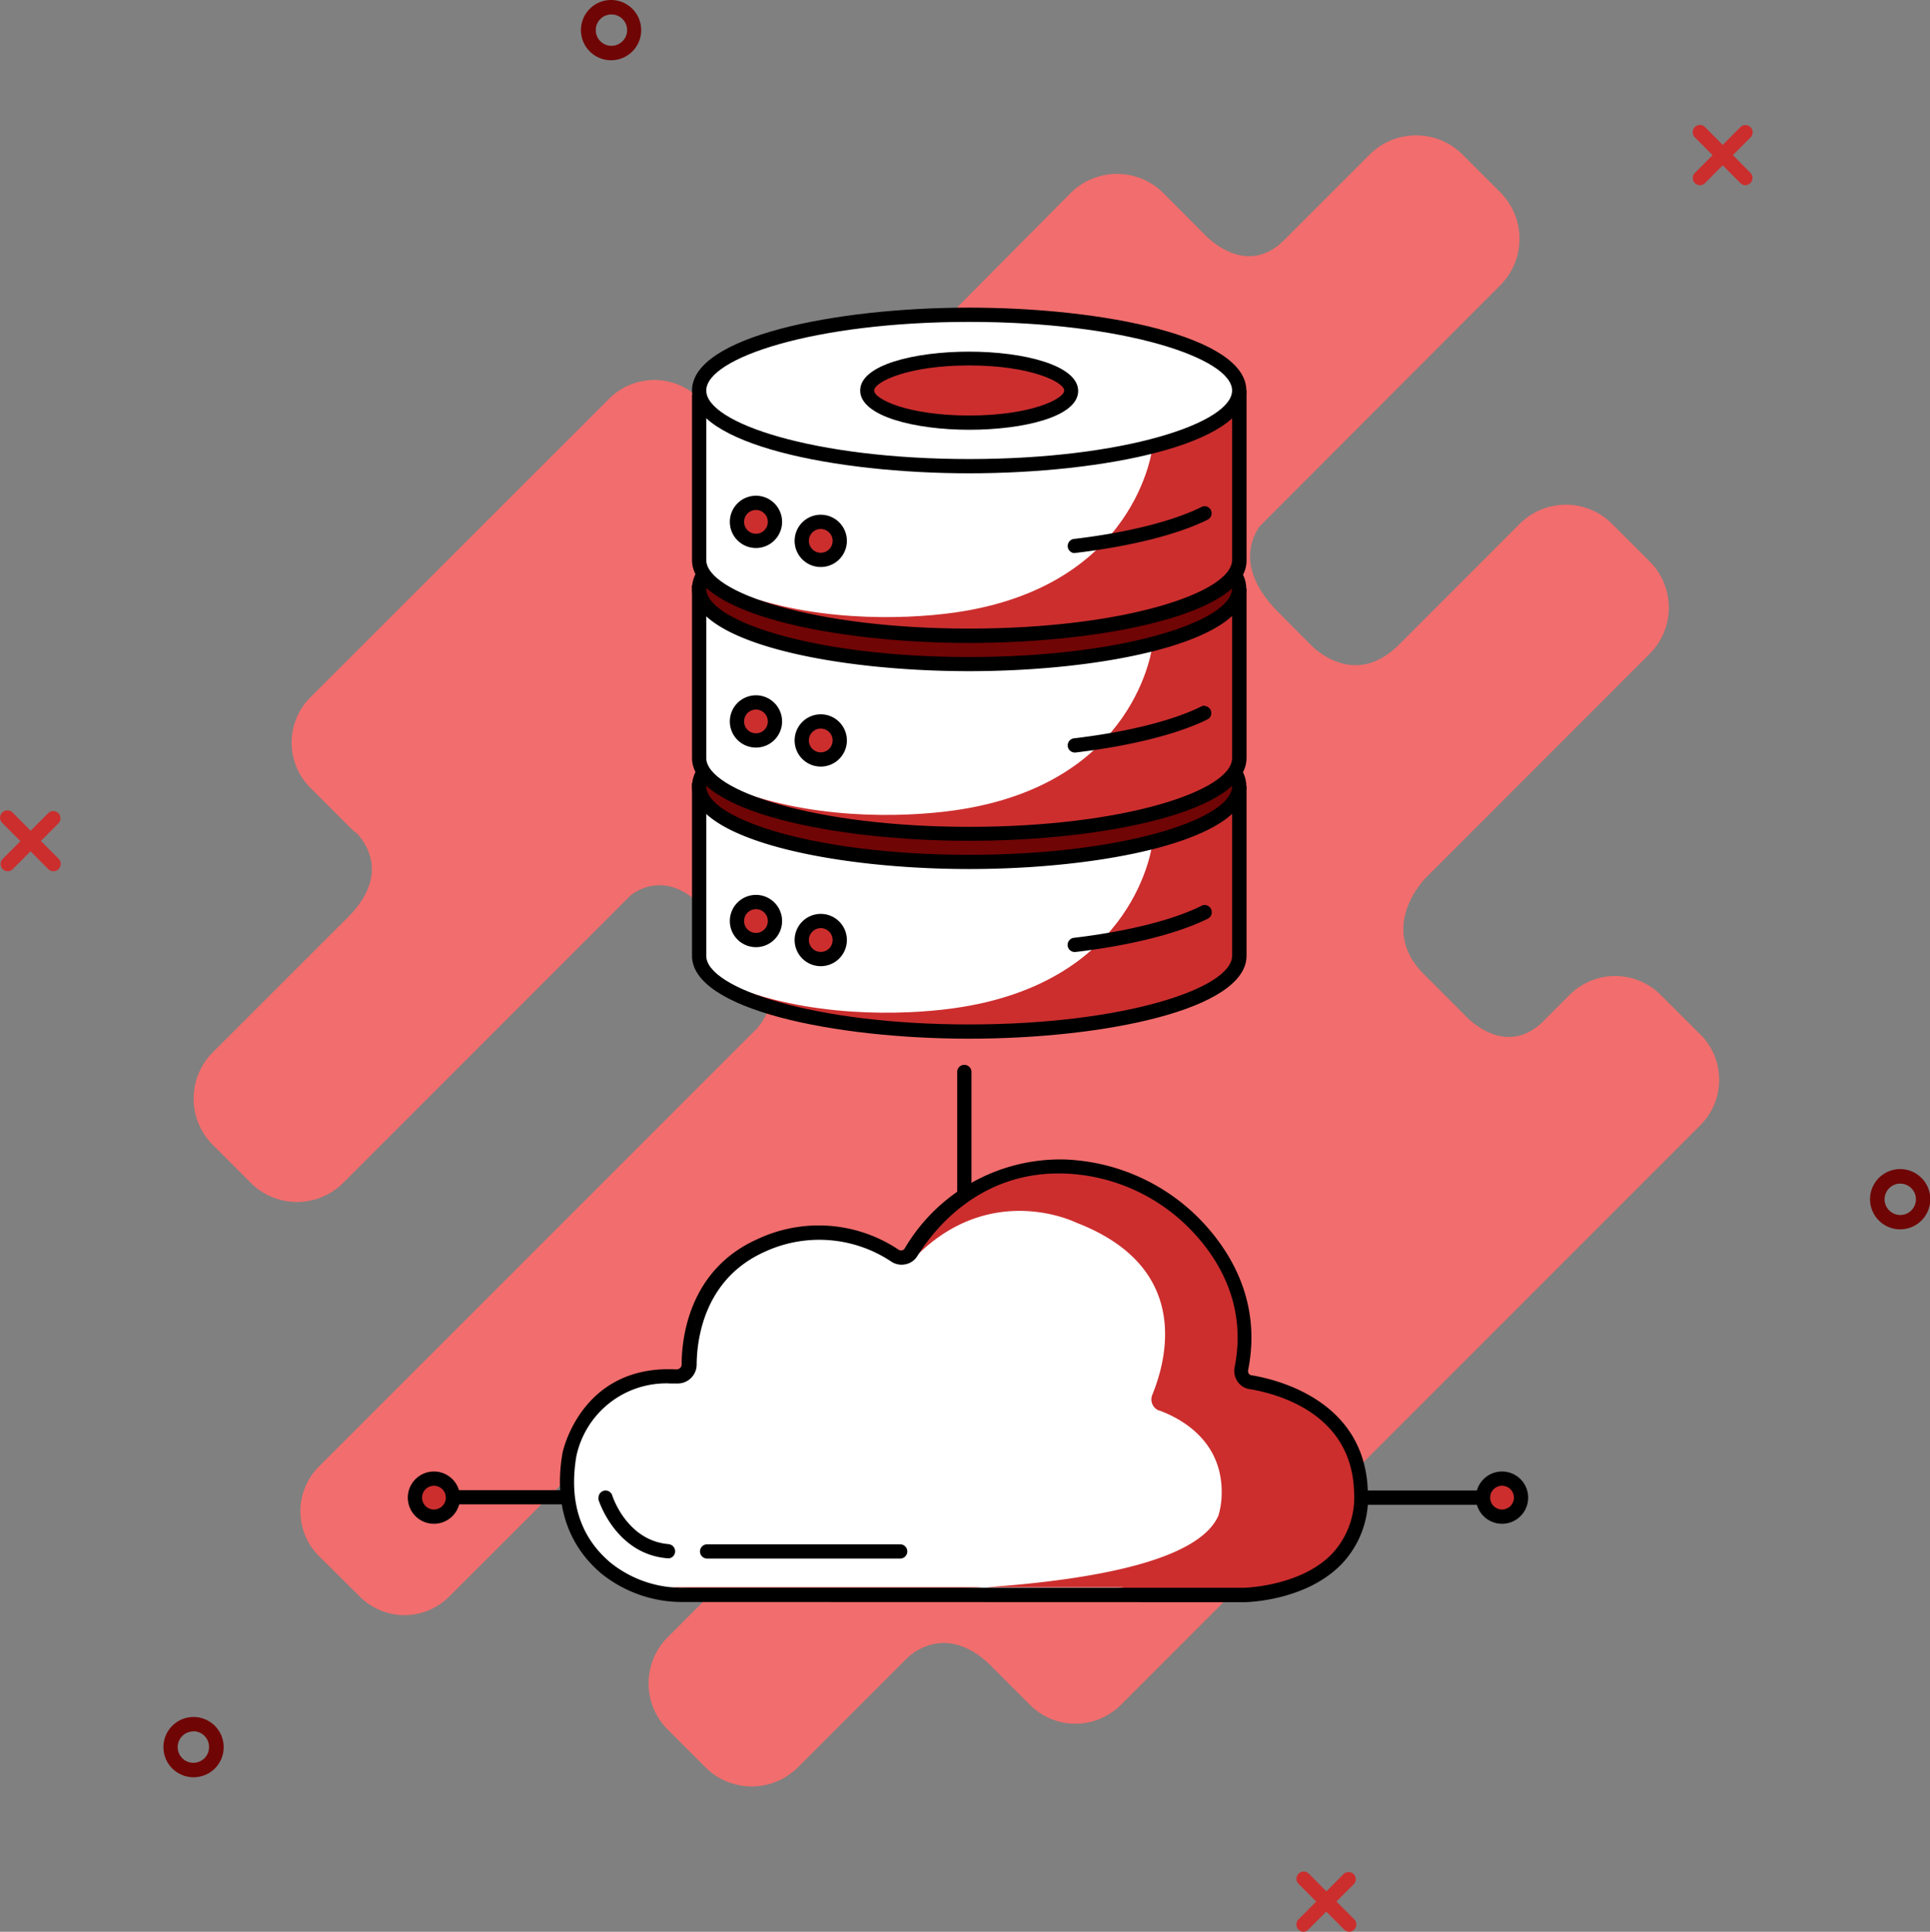 <svg xmlns="http://www.w3.org/2000/svg" width="203.12" height="203.26" viewBox="0 0 203.12 203.26"><rect x="0" y="0" width="203.12" height="203.26" fill="#808080" stroke="none"/><title>Risorsa 60</title><g id="Livello_2" data-name="Livello 2"><g id="Livello_1-2" data-name="Livello 1"><g id="_26" data-name=" 26"><g id="Group-474"><path id="Contour-1481" d="M178.93,108.83l-4.18-4.17a6.76,6.76,0,0,0-9.53,0l-2.92,2.92c-4.16,3.89-8.25-.88-8.25-.88l-4.3-4.3c-4.78-4.93.27-10,.27-10l23.62-23.63a6.86,6.86,0,0,0,0-9.67l-4-4a6.87,6.87,0,0,0-9.68,0L147.29,67.78h0c-3.83,3.83-7.35,1.83-9.07.34l-3.78-3.8c-4-4.1-3-7.29-1.87-8.94L157.91,30a6.92,6.92,0,0,0,0-9.75l-4-4a6.92,6.92,0,0,0-9.75,0l-9,9c-3.84,3.84-7.74.13-8.58-.77l-4.16-4.18a6.91,6.91,0,0,0-9.73,0L87.18,46a6.24,6.24,0,0,1-9.35.16l-4.22-4.22a6.73,6.73,0,0,0-9.49,0L32.65,73.39a6.73,6.73,0,0,0,0,9.49l4.22,4.22a6.15,6.15,0,0,0,.73.62c1.41,1.59,3,4.78-1,8.81l-14.21,14.2a6.89,6.89,0,0,0,0,9.73l4,4a6.89,6.89,0,0,0,9.73,0L66.33,94.25s3.39-3.06,7.42,1l5.17,5.17s4.29,3.52.81,7.73L33.55,154.32a6.66,6.66,0,0,0,0,9.39L37.88,168a6.63,6.63,0,0,0,9.38,0h0l13.62-13.61c4.09-4.09,8.35.52,8.35.52l4.52,4.54c.86.79,4.63,4.71.76,8.57h0l-4.25,4.26a6.86,6.86,0,0,0,0,9.69l4,4a6.89,6.89,0,0,0,9.7,0l11.51-11.51c.46-.45,4.14-3.75,8.77.76l4.17,4.18a6.77,6.77,0,0,0,9.54,0l61-61a6.77,6.77,0,0,0,0-9.57Z" style="fill: #f26d6d"></path><path id="Contour-1482" d="M200,129.35a3.17,3.17,0,1,1,3.15-3.19s0,0,0,0A3.17,3.17,0,0,1,200,129.35Zm0-4.81a1.65,1.65,0,1,0,1.64,1.66h0A1.65,1.65,0,0,0,200,124.54Z" style="fill: #700505"></path><path id="Contour-1483" d="M64.33,6.34a3.17,3.17,0,1,1,3.15-3.19v0A3.17,3.17,0,0,1,64.33,6.34Zm0-4.82A1.65,1.65,0,1,0,66,3.18h0A1.65,1.65,0,0,0,64.33,1.52Z" style="fill: #700505"></path><path id="Contour-1484" d="M20.38,187a3.17,3.17,0,1,1,3.16-3.18h0A3.16,3.16,0,0,1,20.39,187Zm0-4.82A1.65,1.65,0,1,0,22,183.82h0A1.65,1.65,0,0,0,20.38,182.16Z" style="fill: #700505"></path><g id="Group-475"><path id="Contour-1485" d="M183.7,19.49a.76.76,0,0,1-.54-.23l-4.79-4.81a.76.76,0,0,1,1.07-1.08l4.79,4.82a.77.77,0,0,1-.53,1.3Z" style="fill: #cc2e2e"></path><path id="Contour-1486" d="M178.9,19.49a.74.74,0,0,1-.53-.23.75.75,0,0,1,0-1.06h0l4.79-4.82a.76.76,0,0,1,1.07,1.08l-4.79,4.81A.78.78,0,0,1,178.9,19.49Z" style="fill: #cc2e2e"></path></g><g id="Group-476"><path id="Contour-1487" d="M5.61,91.67a.76.76,0,0,1-.54-.23L.28,86.63a.76.76,0,1,1,1-1.18l.1.1,4.8,4.82a.77.77,0,0,1-.53,1.3Z" style="fill: #cc2e2e"></path><path id="Contour-1488" d="M.81,91.67a.74.74,0,0,1-.53-.23.75.75,0,0,1,0-1.06h0l4.79-4.82a.76.76,0,0,1,1.07,1.08l-4.8,4.81A.74.74,0,0,1,.81,91.67Z" style="fill: #cc2e2e"></path></g><g id="Group-477"><path id="Contour-1489" d="M142,203.26a.74.74,0,0,1-.53-.23l-4.8-4.81a.76.76,0,0,1,1.07-1.08l4.79,4.82a.75.75,0,0,1,0,1.06h0A.74.74,0,0,1,142,203.26Z" style="fill: #cc2e2e"></path><path id="Contour-1490" d="M137.18,203.26a.77.77,0,0,1-.53-1.3l4.8-4.82a.76.76,0,0,1,1.06,1.08L137.72,203A.76.76,0,0,1,137.18,203.26Z" style="fill: #cc2e2e"></path></g><g id="Group-478"><path id="Contour-1491" d="M73.88,60.72s9.48,6.37,28.47,6.18S128.6,62.75,130,60.3v3.3s-5.08,6.14-28,5.89-27.25-5.05-28.38-7.15Z" style="fill: #700505"></path><path id="Contour-1492" d="M74.06,81.23l-.26,2.5s5.13,7.09,27.76,7,29.22-7.28,29.22-7.28l-.37-2.18s-7,6.41-29.81,6.48S74.06,81.23,74.06,81.23Z" style="fill: #700505"></path><path id="Contour-1493" d="M73.57,41.09s.84-7.77,29.39-8c0,0,27.45.74,27.45,8.72l-.07,17.64s-3.8,8-28.35,7.42-28.42-7.09-28.42-7.09Z" style="fill: #fff"></path><path id="Contour-1494" d="M73.87,63.07s.48,6.36,27.51,6.8,29-7.09,29-7.09V80.56s-2.29,6.39-27.57,7.15-29.27-7.34-29.27-7.34Z" style="fill: #fff"></path><path id="Contour-1495" d="M73.8,83.73s3.09,7.34,27.83,7,28.78-7.28,28.78-7.28l-.18,18.06s-2.11,7.13-26.31,7.07-28.6-5-30.35-7.47Z" style="fill: #fff"></path><path id="Contour-1496" d="M121.3,47s-1.56,14.74-20.88,17.46c-5.52.77-15.52,1-23.87-2.53,0,0,2.36,4.53,25.25,4.64S130,60.35,130,60.35l.42-18S128.48,46.16,121.3,47Z" style="fill: #cc2e2e"></path><path id="Contour-1497" d="M121.3,67.82s-1.56,14.74-20.88,17.45c-5.52.78-15.52,1-23.87-2.52,0,0,2.36,4.53,25.25,4.63S130,81.18,130,81.18l.42-18S128.48,67,121.3,67.82Z" style="fill: #cc2e2e"></path><path id="Contour-1498" d="M121.3,88.63s-1.56,14.74-20.88,17.45c-5.52.78-15.52,1-23.87-2.54,0,0,2.36,4.55,25.25,4.65S130,102,130,102l.42-18S128.48,87.86,121.3,88.63Z" style="fill: #cc2e2e"></path><path id="Contour-1499" d="M102,49.8c-14.14,0-29.17-3.05-29.17-8.71s15-8.72,29.17-8.72,29.17,3.05,29.17,8.72S116.18,49.8,102,49.8Zm0-15.93c-16.31,0-27.67,3.8-27.67,7.22S85.68,48.3,102,48.3s27.67-3.8,27.67-7.21S118.3,33.87,102,33.87Z"></path><path id="Contour-1500" d="M102,67.65c-14.14,0-29.17-3.06-29.17-8.72V41.53h1.5V58.92c0,3.42,11.36,7.22,27.67,7.22s27.67-3.8,27.67-7.22V41.08h1.52V59C131.18,64.59,116.18,67.65,102,67.65Z"></path><path id="Contour-1501" d="M102,70.62c-14.14,0-29.17-3-29.17-8.71A3.44,3.44,0,0,1,73.44,60l1.24.84a2,2,0,0,0-.36,1.08c0,3.41,11.36,7.21,27.67,7.21s27.67-3.8,27.67-7.21a2,2,0,0,0-.43-1.17l1.21-.88a3.41,3.41,0,0,1,.72,2C131.18,67.57,116.18,70.62,102,70.62Z"></path><path id="Contour-1502" d="M102,88.47c-14.14,0-29.17-3.06-29.17-8.72V61.58h1.5V79.75C74.32,83.16,85.68,87,102,87s27.67-3.81,27.67-7.22V61.91h1.52V79.75C131.18,85.41,116.18,88.47,102,88.47Z"></path><path id="Contour-1503" d="M102,91.44c-14.14,0-29.17-3.05-29.17-8.72a3.44,3.44,0,0,1,.62-1.91l1.24.84a2,2,0,0,0-.36,1.07c0,3.42,11.36,7.22,27.67,7.22s27.67-3.8,27.67-7.22a2,2,0,0,0-.43-1.16l1.21-.88a3.41,3.41,0,0,1,.72,2C131.18,88.39,116.18,91.44,102,91.44Z"></path><path id="Contour-1504" d="M102,109.29c-14.14,0-29.17-3.06-29.17-8.72V82.4h1.5v18.17c0,3.41,11.36,7.22,27.67,7.22s27.67-3.81,27.67-7.22V82.72h1.52v17.85C131.18,106.23,116.18,109.29,102,109.29Z"></path><g id="Group-479"><ellipse id="Contour-1505" cx="101.99" cy="41.09" rx="10.72" ry="3.38" style="fill: #cc2e2e"></ellipse><path id="Contour-1506" d="M102,45.22c-5.7,0-11.47-1.42-11.47-4.13S96.29,37,102,37s11.47,1.42,11.47,4.14S107.69,45.22,102,45.22Zm0-6.77c-6.45,0-10,1.74-10,2.64s3.52,2.63,10,2.63,10-1.74,10-2.63S108.44,38.45,102,38.45Z"></path></g></g><g id="Group-480"><g id="Group-481"><circle id="Contour-1507" cx="79.56" cy="54.91" r="2" style="fill: #cc2e2e"></circle><path id="Contour-1508" d="M79.56,57.66a2.75,2.75,0,1,1,2.75-2.75h0A2.75,2.75,0,0,1,79.56,57.66Zm0-4a1.25,1.25,0,1,0,1.25,1.25A1.25,1.25,0,0,0,79.56,53.66Z"></path></g><g id="Group-482"><circle id="Contour-1509" cx="86.38" cy="56.91" r="2" style="fill: #cc2e2e"></circle><path id="Contour-1510" d="M86.38,59.66a2.75,2.75,0,1,1,2.75-2.75h0A2.75,2.75,0,0,1,86.38,59.66Zm0-4a1.25,1.25,0,1,0,1.25,1.25A1.25,1.25,0,0,0,86.38,55.66Z"></path></g><g id="Group-483"><circle id="Contour-1511" cx="79.56" cy="75.91" r="2" style="fill: #cc2e2e"></circle><path id="Contour-1512" d="M79.56,78.66a2.75,2.75,0,1,1,2.75-2.75h0A2.75,2.75,0,0,1,79.56,78.66Zm0-4a1.25,1.25,0,1,0,1.25,1.25A1.25,1.25,0,0,0,79.56,74.66Z"></path></g><g id="Group-484"><circle id="Contour-1513" cx="86.38" cy="77.91" r="2" style="fill: #cc2e2e"></circle><path id="Contour-1514" d="M86.38,80.66a2.75,2.75,0,1,1,2.75-2.75h0A2.75,2.75,0,0,1,86.38,80.66Zm0-4a1.25,1.25,0,1,0,1.25,1.25A1.25,1.25,0,0,0,86.38,76.66Z"></path></g><g id="Group-485"><circle id="Contour-1515" cx="79.56" cy="96.91" r="2" style="fill: #cc2e2e"></circle><path id="Contour-1516" d="M79.56,99.66a2.75,2.75,0,1,1,2.75-2.75h0A2.75,2.75,0,0,1,79.56,99.66Zm0-4a1.25,1.25,0,1,0,1.25,1.25A1.25,1.25,0,0,0,79.56,95.66Z"></path></g><g id="Group-486"><circle id="Contour-1517" cx="86.38" cy="98.91" r="2" style="fill: #cc2e2e"></circle><path id="Contour-1518" d="M86.38,101.66a2.75,2.75,0,1,1,2.75-2.75h0A2.75,2.75,0,0,1,86.38,101.66Zm0-4a1.25,1.25,0,1,0,1.25,1.25A1.25,1.25,0,0,0,86.38,97.66Z"></path></g></g><g id="Group-487"><path id="Contour-1519" d="M126.77,95.22a.71.71,0,0,0-.38.12c-3,1.48-7.76,2.67-13.4,3.34h0a.75.75,0,0,0,.09,1.49h.09c5.83-.69,10.78-1.94,13.93-3.5h0a.74.74,0,0,0,.43-.67.76.76,0,0,0-.74-.78Z"></path><path id="Contour-1520" d="M126.77,74.24a.74.74,0,0,0-.33.09h0c-3,1.49-7.77,2.69-13.44,3.36h0a.75.75,0,0,0,.09,1.49h.09c5.81-.69,10.74-1.93,13.89-3.48h0a.75.75,0,0,0-.33-1.42Z"></path><path id="Contour-1521" d="M113.08,58.18h.09c5.83-.69,10.78-1.94,13.93-3.5h0a.75.75,0,0,0-.33-1.42.74.74,0,0,0-.33.09h0c-3,1.49-7.77,2.69-13.44,3.36h0a.75.75,0,0,0,.09,1.49Z"></path></g><g id="Group-488"><rect id="Contour-1522" x="101.67" y="156.83" width="55.82" height="1.5"></rect><g id="Group-489"><circle id="Contour-1523" cx="158.08" cy="157.58" r="2" style="fill: #cc2e2e"></circle><path id="Contour-1524" d="M158.08,160.33a2.75,2.75,0,1,1,2.75-2.75h0A2.75,2.75,0,0,1,158.08,160.33Zm0-4a1.25,1.25,0,1,0,1.25,1.25A1.25,1.25,0,0,0,158.08,156.33Z"></path></g><path id="Contour-1525" d="M102.24,112.79h0a.75.75,0,0,0-1.5,0h0v44H45.67v1.5h56.57v-45.5Z"></path><g id="Group-490"><circle id="Contour-1526" cx="45.67" cy="157.58" r="2" style="fill: #cc2e2e"></circle><path id="Contour-1527" d="M45.67,160.33a2.75,2.75,0,1,1,2.75-2.75h0A2.75,2.75,0,0,1,45.67,160.33Zm0-4a1.25,1.25,0,1,0,1.25,1.25A1.25,1.25,0,0,0,45.67,156.33Z"></path></g></g><g id="Group-491"><path id="Contour-1528" d="M63.83,165c-2.59-2.15-4.93-5.84-3.89-12a10.55,10.55,0,0,1,11.26-8.24,1.28,1.28,0,0,0,1.35-1.21s0,0,0-.06c0-2.89.83-9.48,7.53-12.51a14.33,14.33,0,0,1,14.1,1.06,1.21,1.21,0,0,0,1.68-.32l0,0c1.68-2.73,6.72-9.32,16.16-9a20.14,20.14,0,0,1,13.73,6.09c3.18,3.26,6.22,8.33,4.86,15.17a1.19,1.19,0,0,0,.91,1.41l.09,0c3.17.52,11.3,2.7,11.63,11.38.41,10.8-12.25,11-12.25,11H72A12.77,12.77,0,0,1,63.83,165Z" style="fill: #fff"></path><g id="Group-492"><path id="Contour-1529" d="M103.61,167H70.45A290,290,0,0,0,103.61,167Z" style="fill: #cc2e2e"></path><path id="Contour-1530" d="M143.18,156.8c.31-9.22-12.55-12.21-12.55-12.21s4.07-15.67-12.78-20.78-21.57,8.5-21.57,8.5c8-8.17,17-3.66,17-3.66,12.26,4.72,9.44,14.57,8,18.09a1.27,1.27,0,0,0,.67,1.67l.06,0c2.33.86,6.86,3.28,6.55,9.15a8.48,8.48,0,0,1-.32,1.88c-2,4.69-12.82,6.76-24.58,7.58h14.57l-.67.13,5.62.63A58.44,58.44,0,0,0,134,167h.84l-.1-.16C140.26,165.62,143,162.78,143.18,156.8Z" style="fill: #cc2e2e"></path></g><path id="Contour-1531" d="M72,168.56a13.56,13.56,0,0,1-8.66-2.95c-2.52-2.09-5.28-6-4.15-12.67,0-.11,1.93-9.39,12-8.85a.63.63,0,0,0,.39-.15.55.55,0,0,0,.16-.39c0-2.88.84-10,8-13.18a15.13,15.13,0,0,1,14.83,1.12.48.48,0,0,0,.37.07.43.43,0,0,0,.28-.21A19,19,0,0,1,112.05,122a21,21,0,0,1,14.25,6.31c3.1,3.2,6.51,8.54,5.06,15.85a.47.47,0,0,0,.07.37.35.35,0,0,0,.26.17c2.79.46,11.9,2.68,12.26,12.09a10.13,10.13,0,0,1-2.65,7.67c-3.76,4-10.07,4.12-10.34,4.12Zm-1.57-23a9.68,9.68,0,0,0-9.77,7.65c-.81,4.78.42,8.57,3.64,11.25h0a12,12,0,0,0,7.7,2.6h59s6-.15,9.26-3.65a8.72,8.72,0,0,0,2.24-6.58c-.31-8-7.8-10.14-11-10.67a1.84,1.84,0,0,1-1.25-.79,2,2,0,0,1-.31-1.53c1.32-6.67-1.81-11.57-4.67-14.5a19.44,19.44,0,0,0-13.22-5.86c-9-.31-13.83,6-15.49,8.66a1.9,1.9,0,0,1-1.24.88,1.94,1.94,0,0,1-1.52-.28,13.68,13.68,0,0,0-13.38-1c-6.35,2.88-7.08,9.24-7.1,11.83a2,2,0,0,1-2,2h-.89Z"></path><path id="Contour-1532" d="M94.71,162.49H74.42a.75.75,0,0,0,0,1.5H94.74a.75.75,0,0,0,0-1.5Z"></path><path id="Contour-1533" d="M70.5,162.48h0c-4.44-.28-6-4.92-6.06-5.12h0a.74.74,0,0,0-.7-.53.75.75,0,0,0-.75.75.85.85,0,0,0,0,.23h0c.08.24,1.92,5.82,7.4,6.16h0a.75.75,0,0,0,0-1.49Z"></path></g></g></g></g></g></svg>